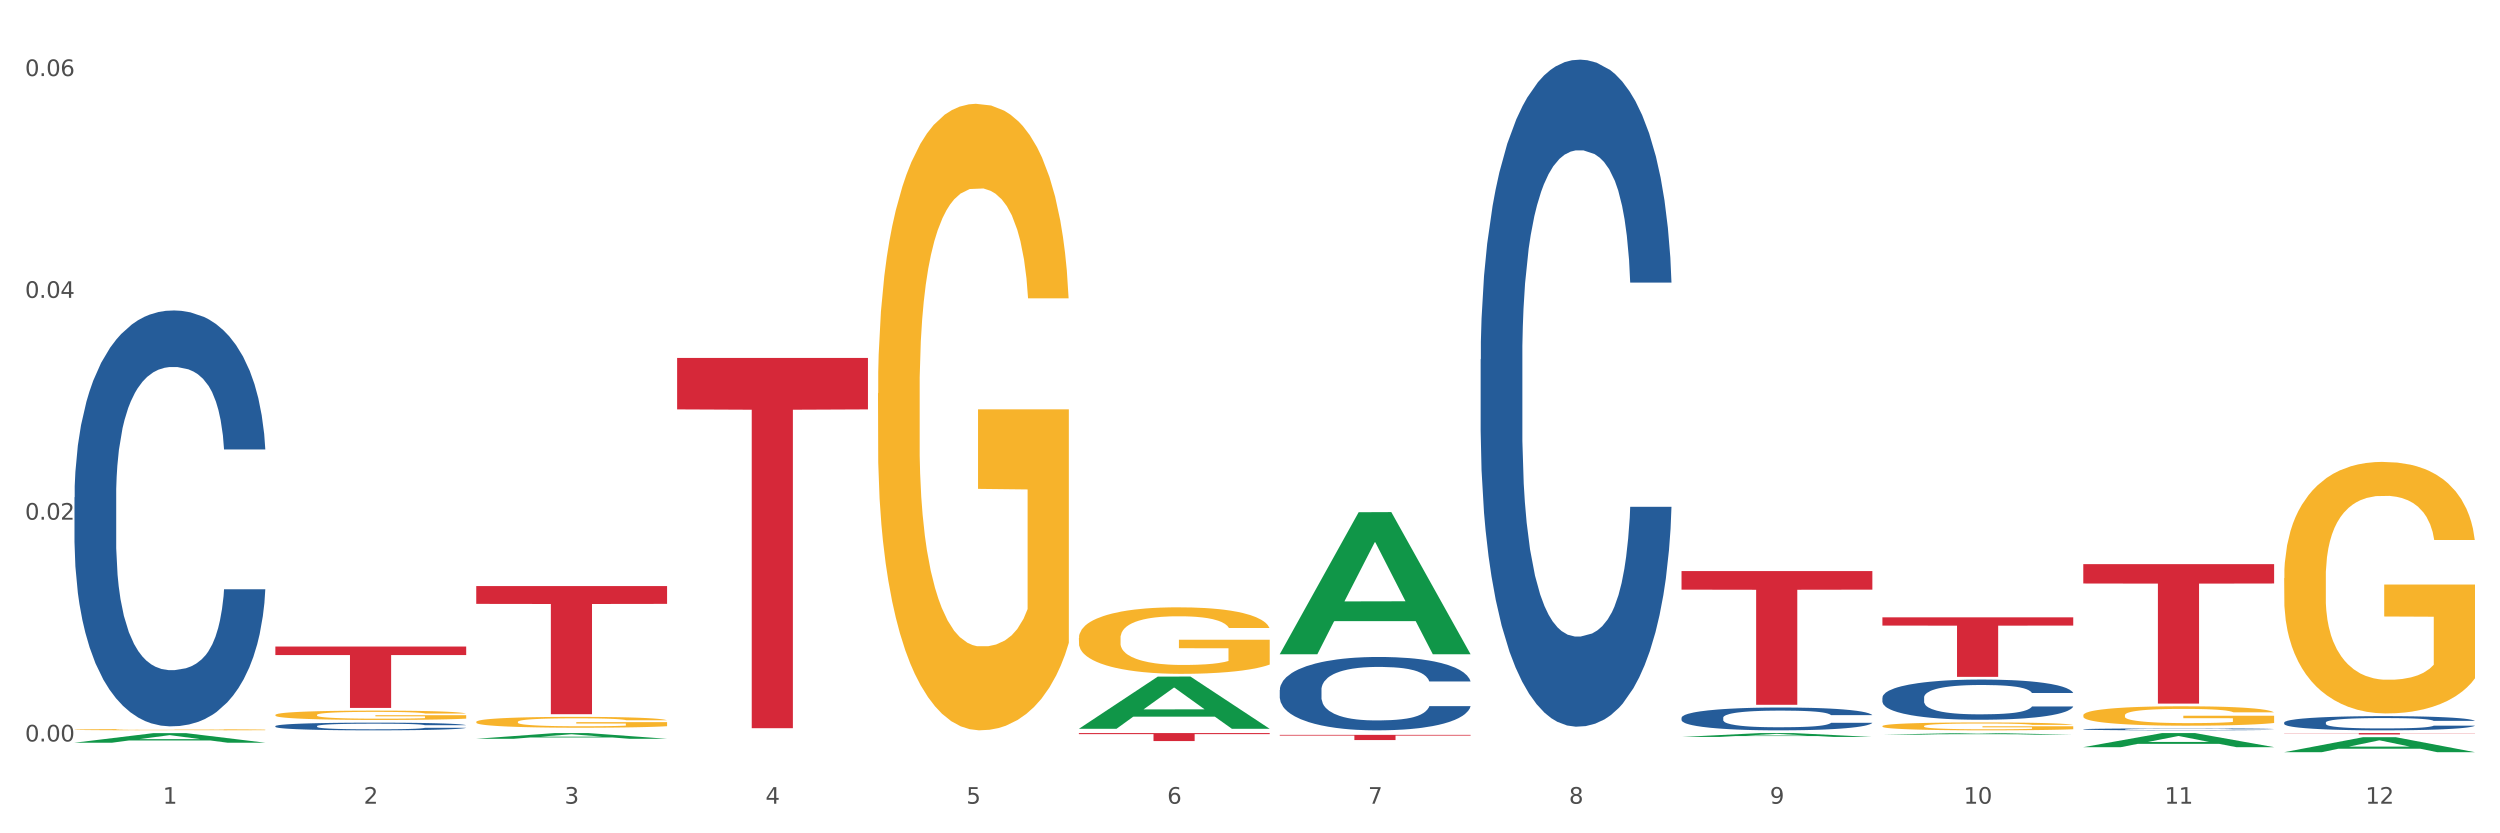 <?xml version="1.0" encoding="utf-8" standalone="no"?>
<!DOCTYPE svg PUBLIC "-//W3C//DTD SVG 1.1//EN"
  "http://www.w3.org/Graphics/SVG/1.1/DTD/svg11.dtd">
<svg xmlns:xlink="http://www.w3.org/1999/xlink" width="1080pt" height="360pt" viewBox="0 0 1080 360" xmlns="http://www.w3.org/2000/svg" version="1.1">
 <rect x="0" y="0" width="1080" height="360" fill="#333333" stroke="none"/>
 <defs>
  <style type="text/css">*{stroke-linejoin: round; stroke-linecap: butt}</style>
 </defs>
 <g id="figure_1">
  <g id="patch_1">
   <path d="M 0 360 
L 1080 360 
L 1080 0 
L 0 0 
z
" style="fill: #ffffff; stroke: #ffffff; stroke-linejoin: miter"/>
  </g>
  <g id="axes_1">
   <g id="matplotlib.axis_1">
    <g id="xtick_1">
     <g id="text_1">
      <!-- 1 -->
      <g style="fill: #4d4d4d" transform="translate(70.342 347.204) scale(0.096 -0.096)">
       <defs>
        <path id="DejaVuSans-31" d="M 794 531 
L 1825 531 
L 1825 4091 
L 703 3866 
L 703 4441 
L 1819 4666 
L 2450 4666 
L 2450 531 
L 3481 531 
L 3481 0 
L 794 0 
L 794 531 
z
" transform="scale(0.016)"/>
       </defs>
       <use xlink:href="#DejaVuSans-31"/>
      </g>
     </g>
    </g>
    <g id="xtick_2">
     <g id="text_2">
      <!-- 2 -->
      <g style="fill: #4d4d4d" transform="translate(157.122 347.204) scale(0.096 -0.096)">
       <defs>
        <path id="DejaVuSans-32" d="M 1228 531 
L 3431 531 
L 3431 0 
L 469 0 
L 469 531 
Q 828 903 1448 1529 
Q 2069 2156 2228 2338 
Q 2531 2678 2651 2914 
Q 2772 3150 2772 3378 
Q 2772 3750 2511 3984 
Q 2250 4219 1831 4219 
Q 1534 4219 1204 4116 
Q 875 4013 500 3803 
L 500 4441 
Q 881 4594 1212 4672 
Q 1544 4750 1819 4750 
Q 2544 4750 2975 4387 
Q 3406 4025 3406 3419 
Q 3406 3131 3298 2873 
Q 3191 2616 2906 2266 
Q 2828 2175 2409 1742 
Q 1991 1309 1228 531 
z
" transform="scale(0.016)"/>
       </defs>
       <use xlink:href="#DejaVuSans-32"/>
      </g>
     </g>
    </g>
    <g id="xtick_3">
     <g id="text_3">
      <!-- 3 -->
      <g style="fill: #4d4d4d" transform="translate(243.902 347.204) scale(0.096 -0.096)">
       <defs>
        <path id="DejaVuSans-33" d="M 2597 2516 
Q 3050 2419 3304 2112 
Q 3559 1806 3559 1356 
Q 3559 666 3084 287 
Q 2609 -91 1734 -91 
Q 1441 -91 1130 -33 
Q 819 25 488 141 
L 488 750 
Q 750 597 1062 519 
Q 1375 441 1716 441 
Q 2309 441 2620 675 
Q 2931 909 2931 1356 
Q 2931 1769 2642 2001 
Q 2353 2234 1838 2234 
L 1294 2234 
L 1294 2753 
L 1863 2753 
Q 2328 2753 2575 2939 
Q 2822 3125 2822 3475 
Q 2822 3834 2567 4026 
Q 2313 4219 1838 4219 
Q 1578 4219 1281 4162 
Q 984 4106 628 3988 
L 628 4550 
Q 988 4650 1302 4700 
Q 1616 4750 1894 4750 
Q 2613 4750 3031 4423 
Q 3450 4097 3450 3541 
Q 3450 3153 3228 2886 
Q 3006 2619 2597 2516 
z
" transform="scale(0.016)"/>
       </defs>
       <use xlink:href="#DejaVuSans-33"/>
      </g>
     </g>
    </g>
    <g id="xtick_4">
     <g id="text_4">
      <!-- 4 -->
      <g style="fill: #4d4d4d" transform="translate(330.683 347.204) scale(0.096 -0.096)">
       <defs>
        <path id="DejaVuSans-34" d="M 2419 4116 
L 825 1625 
L 2419 1625 
L 2419 4116 
z
M 2253 4666 
L 3047 4666 
L 3047 1625 
L 3713 1625 
L 3713 1100 
L 3047 1100 
L 3047 0 
L 2419 0 
L 2419 1100 
L 313 1100 
L 313 1709 
L 2253 4666 
z
" transform="scale(0.016)"/>
       </defs>
       <use xlink:href="#DejaVuSans-34"/>
      </g>
     </g>
    </g>
    <g id="xtick_5">
     <g id="text_5">
      <!-- 5 -->
      <g style="fill: #4d4d4d" transform="translate(417.463 347.204) scale(0.096 -0.096)">
       <defs>
        <path id="DejaVuSans-35" d="M 691 4666 
L 3169 4666 
L 3169 4134 
L 1269 4134 
L 1269 2991 
Q 1406 3038 1543 3061 
Q 1681 3084 1819 3084 
Q 2600 3084 3056 2656 
Q 3513 2228 3513 1497 
Q 3513 744 3044 326 
Q 2575 -91 1722 -91 
Q 1428 -91 1123 -41 
Q 819 9 494 109 
L 494 744 
Q 775 591 1075 516 
Q 1375 441 1709 441 
Q 2250 441 2565 725 
Q 2881 1009 2881 1497 
Q 2881 1984 2565 2268 
Q 2250 2553 1709 2553 
Q 1456 2553 1204 2497 
Q 953 2441 691 2322 
L 691 4666 
z
" transform="scale(0.016)"/>
       </defs>
       <use xlink:href="#DejaVuSans-35"/>
      </g>
     </g>
    </g>
    <g id="xtick_6">
     <g id="text_6">
      <!-- 6 -->
      <g style="fill: #4d4d4d" transform="translate(504.243 347.204) scale(0.096 -0.096)">
       <defs>
        <path id="DejaVuSans-36" d="M 2113 2584 
Q 1688 2584 1439 2293 
Q 1191 2003 1191 1497 
Q 1191 994 1439 701 
Q 1688 409 2113 409 
Q 2538 409 2786 701 
Q 3034 994 3034 1497 
Q 3034 2003 2786 2293 
Q 2538 2584 2113 2584 
z
M 3366 4563 
L 3366 3988 
Q 3128 4100 2886 4159 
Q 2644 4219 2406 4219 
Q 1781 4219 1451 3797 
Q 1122 3375 1075 2522 
Q 1259 2794 1537 2939 
Q 1816 3084 2150 3084 
Q 2853 3084 3261 2657 
Q 3669 2231 3669 1497 
Q 3669 778 3244 343 
Q 2819 -91 2113 -91 
Q 1303 -91 875 529 
Q 447 1150 447 2328 
Q 447 3434 972 4092 
Q 1497 4750 2381 4750 
Q 2619 4750 2861 4703 
Q 3103 4656 3366 4563 
z
" transform="scale(0.016)"/>
       </defs>
       <use xlink:href="#DejaVuSans-36"/>
      </g>
     </g>
    </g>
    <g id="xtick_7">
     <g id="text_7">
      <!-- 7 -->
      <g style="fill: #4d4d4d" transform="translate(591.024 347.204) scale(0.096 -0.096)">
       <defs>
        <path id="DejaVuSans-37" d="M 525 4666 
L 3525 4666 
L 3525 4397 
L 1831 0 
L 1172 0 
L 2766 4134 
L 525 4134 
L 525 4666 
z
" transform="scale(0.016)"/>
       </defs>
       <use xlink:href="#DejaVuSans-37"/>
      </g>
     </g>
    </g>
    <g id="xtick_8">
     <g id="text_8">
      <!-- 8 -->
      <g style="fill: #4d4d4d" transform="translate(677.804 347.204) scale(0.096 -0.096)">
       <defs>
        <path id="DejaVuSans-38" d="M 2034 2216 
Q 1584 2216 1326 1975 
Q 1069 1734 1069 1313 
Q 1069 891 1326 650 
Q 1584 409 2034 409 
Q 2484 409 2743 651 
Q 3003 894 3003 1313 
Q 3003 1734 2745 1975 
Q 2488 2216 2034 2216 
z
M 1403 2484 
Q 997 2584 770 2862 
Q 544 3141 544 3541 
Q 544 4100 942 4425 
Q 1341 4750 2034 4750 
Q 2731 4750 3128 4425 
Q 3525 4100 3525 3541 
Q 3525 3141 3298 2862 
Q 3072 2584 2669 2484 
Q 3125 2378 3379 2068 
Q 3634 1759 3634 1313 
Q 3634 634 3220 271 
Q 2806 -91 2034 -91 
Q 1263 -91 848 271 
Q 434 634 434 1313 
Q 434 1759 690 2068 
Q 947 2378 1403 2484 
z
M 1172 3481 
Q 1172 3119 1398 2916 
Q 1625 2713 2034 2713 
Q 2441 2713 2670 2916 
Q 2900 3119 2900 3481 
Q 2900 3844 2670 4047 
Q 2441 4250 2034 4250 
Q 1625 4250 1398 4047 
Q 1172 3844 1172 3481 
z
" transform="scale(0.016)"/>
       </defs>
       <use xlink:href="#DejaVuSans-38"/>
      </g>
     </g>
    </g>
    <g id="xtick_9">
     <g id="text_9">
      <!-- 9 -->
      <g style="fill: #4d4d4d" transform="translate(764.584 347.204) scale(0.096 -0.096)">
       <defs>
        <path id="DejaVuSans-39" d="M 703 97 
L 703 672 
Q 941 559 1184 500 
Q 1428 441 1663 441 
Q 2288 441 2617 861 
Q 2947 1281 2994 2138 
Q 2813 1869 2534 1725 
Q 2256 1581 1919 1581 
Q 1219 1581 811 2004 
Q 403 2428 403 3163 
Q 403 3881 828 4315 
Q 1253 4750 1959 4750 
Q 2769 4750 3195 4129 
Q 3622 3509 3622 2328 
Q 3622 1225 3098 567 
Q 2575 -91 1691 -91 
Q 1453 -91 1209 -44 
Q 966 3 703 97 
z
M 1959 2075 
Q 2384 2075 2632 2365 
Q 2881 2656 2881 3163 
Q 2881 3666 2632 3958 
Q 2384 4250 1959 4250 
Q 1534 4250 1286 3958 
Q 1038 3666 1038 3163 
Q 1038 2656 1286 2365 
Q 1534 2075 1959 2075 
z
" transform="scale(0.016)"/>
       </defs>
       <use xlink:href="#DejaVuSans-39"/>
      </g>
     </g>
    </g>
    <g id="xtick_10">
     <g id="text_10">
      <!-- 10 -->
      <g style="fill: #4d4d4d" transform="translate(848.311 347.204) scale(0.096 -0.096)">
       <defs>
        <path id="DejaVuSans-30" d="M 2034 4250 
Q 1547 4250 1301 3770 
Q 1056 3291 1056 2328 
Q 1056 1369 1301 889 
Q 1547 409 2034 409 
Q 2525 409 2770 889 
Q 3016 1369 3016 2328 
Q 3016 3291 2770 3770 
Q 2525 4250 2034 4250 
z
M 2034 4750 
Q 2819 4750 3233 4129 
Q 3647 3509 3647 2328 
Q 3647 1150 3233 529 
Q 2819 -91 2034 -91 
Q 1250 -91 836 529 
Q 422 1150 422 2328 
Q 422 3509 836 4129 
Q 1250 4750 2034 4750 
z
" transform="scale(0.016)"/>
       </defs>
       <use xlink:href="#DejaVuSans-31"/>
       <use xlink:href="#DejaVuSans-30" transform="translate(63.623 0)"/>
      </g>
     </g>
    </g>
    <g id="xtick_11">
     <g id="text_11">
      <!-- 11 -->
      <g style="fill: #4d4d4d" transform="translate(935.091 347.204) scale(0.096 -0.096)">
       <use xlink:href="#DejaVuSans-31"/>
       <use xlink:href="#DejaVuSans-31" transform="translate(63.623 0)"/>
      </g>
     </g>
    </g>
    <g id="xtick_12">
     <g id="text_12">
      <!-- 12 -->
      <g style="fill: #4d4d4d" transform="translate(1021.871 347.204) scale(0.096 -0.096)">
       <use xlink:href="#DejaVuSans-31"/>
       <use xlink:href="#DejaVuSans-32" transform="translate(63.623 0)"/>
      </g>
     </g>
    </g>
    <g id="xtick_13"/>
    <g id="xtick_14"/>
    <g id="xtick_15"/>
    <g id="xtick_16"/>
    <g id="xtick_17"/>
    <g id="xtick_18"/>
    <g id="xtick_19"/>
    <g id="xtick_20"/>
    <g id="xtick_21"/>
    <g id="xtick_22"/>
    <g id="xtick_23"/>
   </g>
   <g id="matplotlib.axis_2">
    <g id="ytick_1">
     <g id="text_13">
      <!-- 0.00 -->
      <g style="fill: #4d4d4d" transform="translate(10.8 320.319) scale(0.096 -0.096)">
       <defs>
        <path id="DejaVuSans-2e" d="M 684 794 
L 1344 794 
L 1344 0 
L 684 0 
L 684 794 
z
" transform="scale(0.016)"/>
       </defs>
       <use xlink:href="#DejaVuSans-30"/>
       <use xlink:href="#DejaVuSans-2e" transform="translate(63.623 0)"/>
       <use xlink:href="#DejaVuSans-30" transform="translate(95.41 0)"/>
       <use xlink:href="#DejaVuSans-30" transform="translate(159.033 0)"/>
      </g>
     </g>
    </g>
    <g id="ytick_2">
     <g id="text_14">
      <!-- 0.02 -->
      <g style="fill: #4d4d4d" transform="translate(10.8 224.499) scale(0.096 -0.096)">
       <use xlink:href="#DejaVuSans-30"/>
       <use xlink:href="#DejaVuSans-2e" transform="translate(63.623 0)"/>
       <use xlink:href="#DejaVuSans-30" transform="translate(95.41 0)"/>
       <use xlink:href="#DejaVuSans-32" transform="translate(159.033 0)"/>
      </g>
     </g>
    </g>
    <g id="ytick_3">
     <g id="text_15">
      <!-- 0.04 -->
      <g style="fill: #4d4d4d" transform="translate(10.8 128.679) scale(0.096 -0.096)">
       <use xlink:href="#DejaVuSans-30"/>
       <use xlink:href="#DejaVuSans-2e" transform="translate(63.623 0)"/>
       <use xlink:href="#DejaVuSans-30" transform="translate(95.41 0)"/>
       <use xlink:href="#DejaVuSans-34" transform="translate(159.033 0)"/>
      </g>
     </g>
    </g>
    <g id="ytick_4">
     <g id="text_16">
      <!-- 0.06 -->
      <g style="fill: #4d4d4d" transform="translate(10.8 32.86) scale(0.096 -0.096)">
       <use xlink:href="#DejaVuSans-30"/>
       <use xlink:href="#DejaVuSans-2e" transform="translate(63.623 0)"/>
       <use xlink:href="#DejaVuSans-30" transform="translate(95.41 0)"/>
       <use xlink:href="#DejaVuSans-36" transform="translate(159.033 0)"/>
      </g>
     </g>
    </g>
    <g id="ytick_5"/>
    <g id="ytick_6"/>
    <g id="ytick_7"/>
   </g>
   <g id="PolyCollection_1">
    <path d="M 32.175 320.844 
L 32.26 320.84 
L 66.256 316.714 
L 80.365 316.71 
L 114.616 320.852 
L 98.298 320.852 
L 90.904 319.887 
L 55.803 319.887 
L 55.548 319.903 
L 48.408 320.852 
L 32.175 320.852 
L 32.175 320.844 
L 60.222 319.312 
L 86.484 319.308 
L 73.481 317.593 
L 73.311 317.585 
L 73.141 317.597 
L 60.137 319.308 
L 60.222 319.312 
L 32.175 320.844 
z
" clip-path="url(#p6e1981dc70)" style="fill: #109648"/>
    <path d="M 813.198 266.685 
L 895.639 266.685 
L 895.639 270.259 
L 863.21 270.283 
L 863.21 292.4 
L 845.432 292.4 
L 845.432 270.283 
L 813.198 270.259 
L 813.198 266.709 
L 813.198 266.685 
z
" clip-path="url(#p6e1981dc70)" style="fill: #d62839"/>
    <path d="M 726.418 246.697 
L 808.859 246.697 
L 808.859 254.728 
L 776.429 254.782 
L 776.429 304.484 
L 758.652 304.484 
L 758.652 254.782 
L 726.418 254.728 
L 726.418 246.751 
L 726.418 246.697 
z
" clip-path="url(#p6e1981dc70)" style="fill: #d62839"/>
    <path d="M 552.857 317.467 
L 635.298 317.467 
L 635.298 317.778 
L 602.869 317.78 
L 602.869 319.706 
L 585.091 319.706 
L 585.091 317.78 
L 552.857 317.778 
L 552.857 317.469 
L 552.857 317.467 
z
" clip-path="url(#p6e1981dc70)" style="fill: #d62839"/>
    <path d="M 32.175 315.211 
L 32.272 315.211 
L 32.272 315.192 
L 32.467 315.177 
L 33.44 315.139 
L 34.9 315.108 
L 35.971 315.091 
L 37.042 315.077 
L 38.307 315.064 
L 39.864 315.05 
L 42.687 315.029 
L 44.439 315.018 
L 46.58 315.007 
L 50.474 314.991 
L 53.296 314.982 
L 56.216 314.975 
L 60.986 314.966 
L 64.1 314.961 
L 67.41 314.958 
L 71.4 314.956 
L 74.418 314.956 
L 81.036 314.957 
L 86.682 314.962 
L 89.407 314.966 
L 92.911 314.972 
L 94.76 314.976 
L 97.778 314.984 
L 100.892 314.994 
L 103.034 315.003 
L 106.246 315.02 
L 108.679 315.038 
L 110.918 315.059 
L 112.086 315.073 
L 112.962 315.087 
L 113.74 315.103 
L 114.519 315.127 
L 96.999 315.127 
L 96.318 315.11 
L 95.247 315.093 
L 93.69 315.077 
L 92.327 315.067 
L 89.991 315.054 
L 87.85 315.046 
L 85.611 315.04 
L 82.886 315.035 
L 80.744 315.033 
L 77.727 315.031 
L 71.79 315.031 
L 67.799 315.035 
L 65.074 315.04 
L 63.322 315.045 
L 61.764 315.05 
L 60.012 315.057 
L 57.968 315.067 
L 56.508 315.077 
L 55.048 315.089 
L 53.88 315.101 
L 52.81 315.115 
L 51.934 315.13 
L 51.252 315.146 
L 50.668 315.165 
L 50.182 315.197 
L 50.182 315.266 
L 50.376 315.282 
L 50.863 315.302 
L 51.447 315.318 
L 52.42 315.337 
L 53.296 315.349 
L 54.951 315.367 
L 56.8 315.383 
L 58.26 315.392 
L 59.72 315.4 
L 62.251 315.411 
L 65.074 315.42 
L 67.507 315.426 
L 70.816 315.431 
L 73.055 315.433 
L 75.002 315.434 
L 79.771 315.434 
L 83.178 315.432 
L 86.974 315.429 
L 89.894 315.424 
L 92.327 315.419 
L 95.052 315.41 
L 96.804 315.401 
L 96.804 315.296 
L 75.391 315.295 
L 75.391 315.225 
L 114.616 315.225 
L 114.616 315.431 
L 112.962 315.442 
L 111.112 315.451 
L 109.166 315.46 
L 106.246 315.47 
L 102.742 315.48 
L 99.627 315.487 
L 96.318 315.493 
L 92.424 315.499 
L 87.363 315.504 
L 84.248 315.506 
L 80.355 315.508 
L 75.78 315.508 
L 71.79 315.507 
L 67.896 315.505 
L 63.808 315.5 
L 59.818 315.493 
L 56.8 315.487 
L 53.783 315.479 
L 50.571 315.468 
L 48.04 315.458 
L 46.094 315.449 
L 43.952 315.437 
L 41.616 315.422 
L 39.864 315.409 
L 38.307 315.395 
L 36.652 315.376 
L 35.484 315.361 
L 34.316 315.341 
L 33.635 315.327 
L 32.856 315.304 
L 32.272 315.272 
L 32.175 315.211 
z
" clip-path="url(#p6e1981dc70)" style="fill: #f7b32b"/>
    <path d="M 292.516 154.629 
L 374.957 154.629 
L 374.957 176.859 
L 342.528 177.009 
L 342.528 314.593 
L 324.75 314.593 
L 324.75 177.009 
L 292.516 176.859 
L 292.516 154.779 
L 292.516 154.629 
z
" clip-path="url(#p6e1981dc70)" style="fill: #d62839"/>
    <path d="M 205.736 253.185 
L 288.177 253.185 
L 288.177 260.875 
L 255.747 260.927 
L 255.747 308.52 
L 237.97 308.52 
L 237.97 260.927 
L 205.736 260.875 
L 205.736 253.237 
L 205.736 253.185 
z
" clip-path="url(#p6e1981dc70)" style="fill: #d62839"/>
    <path d="M 118.955 279.288 
L 201.397 279.288 
L 201.397 282.976 
L 168.967 283.001 
L 168.967 305.826 
L 151.189 305.826 
L 151.189 283.001 
L 118.955 282.976 
L 118.955 279.313 
L 118.955 279.288 
z
" clip-path="url(#p6e1981dc70)" style="fill: #d62839"/>
    <path d="M 32.175 214.846 
L 32.272 214.682 
L 32.272 210.087 
L 32.565 203.852 
L 33.637 192.366 
L 35.001 183.669 
L 37.34 173.495 
L 38.607 169.229 
L 40.263 164.47 
L 43.674 156.758 
L 47.572 150.195 
L 50.3 146.585 
L 52.347 144.287 
L 56.927 140.185 
L 59.558 138.38 
L 62.287 136.903 
L 64.625 135.919 
L 68.523 134.77 
L 71.642 134.278 
L 75.247 134.114 
L 78.268 134.278 
L 82.263 134.934 
L 88.11 136.903 
L 90.352 138.052 
L 93.373 140.021 
L 96.491 142.646 
L 99.025 145.272 
L 101.948 149.046 
L 104.969 153.969 
L 107.892 160.204 
L 109.939 165.947 
L 111.595 172.019 
L 113.057 179.403 
L 114.129 187.443 
L 114.616 194.171 
L 96.783 194.171 
L 96.296 188.099 
L 95.322 181.536 
L 94.347 177.105 
L 93.275 173.495 
L 91.619 169.393 
L 90.157 166.768 
L 87.721 163.65 
L 85.479 161.681 
L 83.628 160.532 
L 81.386 159.548 
L 76.611 158.563 
L 73.201 158.563 
L 71.057 158.891 
L 68.426 159.712 
L 66.184 160.86 
L 63.553 162.83 
L 61.507 164.963 
L 59.461 167.752 
L 58.291 169.721 
L 56.537 173.331 
L 55.368 176.285 
L 53.809 181.372 
L 52.932 184.982 
L 51.372 194.335 
L 50.69 201.227 
L 50.398 205.985 
L 50.203 211.236 
L 50.203 236.834 
L 50.788 248.32 
L 51.275 253.243 
L 52.054 258.822 
L 53.516 266.042 
L 55.66 273.098 
L 57.901 278.185 
L 59.753 281.302 
L 61.507 283.6 
L 63.261 285.405 
L 65.405 287.046 
L 67.159 288.03 
L 69.79 289.015 
L 72.908 289.507 
L 75.345 289.507 
L 80.314 288.687 
L 82.556 287.866 
L 84.7 286.717 
L 87.038 284.912 
L 88.89 282.943 
L 89.962 281.467 
L 91.716 278.349 
L 93.08 275.067 
L 94.25 271.293 
L 95.029 268.011 
L 95.906 263.088 
L 96.588 257.509 
L 96.783 254.556 
L 114.616 254.556 
L 114.227 260.463 
L 113.544 266.206 
L 112.18 273.918 
L 111.108 278.349 
L 109.452 283.764 
L 107.697 288.358 
L 105.261 293.445 
L 103.02 297.219 
L 100.681 300.501 
L 98.148 303.455 
L 93.567 307.557 
L 91.911 308.705 
L 88.403 310.675 
L 85.674 311.823 
L 81.679 312.972 
L 77.586 313.628 
L 73.298 313.792 
L 69.498 313.464 
L 65.307 312.48 
L 62.676 311.495 
L 59.753 310.018 
L 56.342 307.721 
L 53.126 304.931 
L 50.105 301.65 
L 47.279 297.876 
L 44.648 293.609 
L 41.238 286.553 
L 38.704 279.662 
L 36.853 273.262 
L 35.586 267.847 
L 34.319 260.955 
L 33.637 256.197 
L 32.565 244.71 
L 32.175 234.045 
L 32.175 214.846 
z
" clip-path="url(#p6e1981dc70)" style="fill: #255c99"/>
    <path d="M 118.955 313.676 
L 119.053 313.673 
L 119.053 313.588 
L 119.345 313.472 
L 120.417 313.259 
L 121.781 313.098 
L 124.12 312.91 
L 125.387 312.831 
L 127.044 312.743 
L 130.454 312.6 
L 134.352 312.478 
L 137.081 312.411 
L 139.127 312.369 
L 143.707 312.293 
L 146.338 312.26 
L 149.067 312.232 
L 151.406 312.214 
L 155.304 312.193 
L 158.422 312.184 
L 162.028 312.181 
L 165.048 312.184 
L 169.044 312.196 
L 174.891 312.232 
L 177.132 312.253 
L 180.153 312.29 
L 183.271 312.339 
L 185.805 312.387 
L 188.728 312.457 
L 191.749 312.548 
L 194.673 312.664 
L 196.719 312.77 
L 198.376 312.882 
L 199.837 313.019 
L 200.909 313.168 
L 201.397 313.293 
L 183.564 313.293 
L 183.076 313.18 
L 182.102 313.059 
L 181.127 312.977 
L 180.055 312.91 
L 178.399 312.834 
L 176.937 312.785 
L 174.501 312.728 
L 172.26 312.691 
L 170.408 312.67 
L 168.167 312.652 
L 163.392 312.633 
L 159.981 312.633 
L 157.837 312.639 
L 155.206 312.655 
L 152.965 312.676 
L 150.334 312.712 
L 148.287 312.752 
L 146.241 312.803 
L 145.071 312.84 
L 143.317 312.907 
L 142.148 312.962 
L 140.589 313.056 
L 139.712 313.123 
L 138.153 313.296 
L 137.471 313.423 
L 137.178 313.512 
L 136.983 313.609 
L 136.983 314.083 
L 137.568 314.296 
L 138.055 314.387 
L 138.835 314.49 
L 140.297 314.624 
L 142.44 314.754 
L 144.682 314.849 
L 146.533 314.906 
L 148.287 314.949 
L 150.041 314.982 
L 152.185 315.013 
L 153.939 315.031 
L 156.57 315.049 
L 159.689 315.058 
L 162.125 315.058 
L 167.095 315.043 
L 169.336 315.028 
L 171.48 315.007 
L 173.819 314.973 
L 175.67 314.937 
L 176.742 314.909 
L 178.496 314.852 
L 179.861 314.791 
L 181.03 314.721 
L 181.81 314.66 
L 182.687 314.569 
L 183.369 314.466 
L 183.564 314.411 
L 201.397 314.411 
L 201.007 314.52 
L 200.325 314.627 
L 198.96 314.77 
L 197.889 314.852 
L 196.232 314.952 
L 194.478 315.037 
L 192.042 315.131 
L 189.8 315.201 
L 187.462 315.262 
L 184.928 315.317 
L 180.348 315.393 
L 178.691 315.414 
L 175.183 315.45 
L 172.454 315.472 
L 168.459 315.493 
L 164.366 315.505 
L 160.079 315.508 
L 156.278 315.502 
L 152.088 315.484 
L 149.457 315.466 
L 146.533 315.438 
L 143.123 315.396 
L 139.907 315.344 
L 136.886 315.283 
L 134.06 315.213 
L 131.429 315.134 
L 128.018 315.004 
L 125.484 314.876 
L 123.633 314.757 
L 122.366 314.657 
L 121.099 314.53 
L 120.417 314.441 
L 119.345 314.229 
L 118.955 314.031 
L 118.955 313.676 
z
" clip-path="url(#p6e1981dc70)" style="fill: #255c99"/>
    <path d="M 552.857 298.052 
L 552.954 298.023 
L 552.954 297.213 
L 553.247 296.113 
L 554.319 294.086 
L 555.683 292.552 
L 558.022 290.757 
L 559.289 290.005 
L 560.945 289.165 
L 564.356 287.805 
L 568.254 286.647 
L 570.982 286.01 
L 573.029 285.605 
L 577.609 284.881 
L 580.24 284.563 
L 582.969 284.302 
L 585.307 284.128 
L 589.205 283.926 
L 592.324 283.839 
L 595.929 283.81 
L 598.95 283.839 
L 602.945 283.955 
L 608.792 284.302 
L 611.034 284.505 
L 614.055 284.852 
L 617.173 285.315 
L 619.707 285.778 
L 622.63 286.444 
L 625.651 287.313 
L 628.574 288.413 
L 630.621 289.426 
L 632.277 290.497 
L 633.739 291.8 
L 634.811 293.218 
L 635.298 294.405 
L 617.465 294.405 
L 616.978 293.334 
L 616.004 292.176 
L 615.029 291.394 
L 613.957 290.757 
L 612.301 290.034 
L 610.839 289.571 
L 608.403 289.021 
L 606.161 288.673 
L 604.31 288.471 
L 602.068 288.297 
L 597.293 288.123 
L 593.883 288.123 
L 591.739 288.181 
L 589.108 288.326 
L 586.866 288.528 
L 584.235 288.876 
L 582.189 289.252 
L 580.143 289.744 
L 578.973 290.092 
L 577.219 290.728 
L 576.05 291.25 
L 574.491 292.147 
L 573.614 292.784 
L 572.054 294.434 
L 571.372 295.65 
L 571.08 296.489 
L 570.885 297.415 
L 570.885 301.931 
L 571.47 303.958 
L 571.957 304.826 
L 572.736 305.81 
L 574.198 307.084 
L 576.342 308.329 
L 578.583 309.226 
L 580.435 309.776 
L 582.189 310.182 
L 583.943 310.5 
L 586.087 310.79 
L 587.841 310.963 
L 590.472 311.137 
L 593.59 311.224 
L 596.027 311.224 
L 600.997 311.079 
L 603.238 310.934 
L 605.382 310.732 
L 607.72 310.413 
L 609.572 310.066 
L 610.644 309.805 
L 612.398 309.255 
L 613.762 308.676 
L 614.932 308.011 
L 615.711 307.432 
L 616.588 306.563 
L 617.27 305.579 
L 617.465 305.058 
L 635.298 305.058 
L 634.909 306.1 
L 634.226 307.113 
L 632.862 308.474 
L 631.79 309.255 
L 630.134 310.211 
L 628.379 311.021 
L 625.943 311.919 
L 623.702 312.584 
L 621.363 313.163 
L 618.83 313.684 
L 614.249 314.408 
L 612.593 314.611 
L 609.085 314.958 
L 606.356 315.161 
L 602.361 315.363 
L 598.268 315.479 
L 593.98 315.508 
L 590.18 315.45 
L 585.989 315.276 
L 583.358 315.103 
L 580.435 314.842 
L 577.024 314.437 
L 573.808 313.945 
L 570.788 313.366 
L 567.962 312.7 
L 565.33 311.947 
L 561.92 310.703 
L 559.386 309.487 
L 557.535 308.358 
L 556.268 307.403 
L 555.001 306.187 
L 554.319 305.347 
L 553.247 303.321 
L 552.857 301.439 
L 552.857 298.052 
z
" clip-path="url(#p6e1981dc70)" style="fill: #255c99"/>
    <path d="M 899.978 243.698 
L 982.42 243.698 
L 982.42 252.07 
L 949.99 252.127 
L 949.99 303.946 
L 932.213 303.946 
L 932.213 252.127 
L 899.978 252.07 
L 899.978 243.754 
L 899.978 243.698 
z
" clip-path="url(#p6e1981dc70)" style="fill: #d62839"/>
    <path d="M 639.637 155.242 
L 639.735 154.979 
L 639.735 147.61 
L 640.027 137.61 
L 641.099 119.187 
L 642.463 105.239 
L 644.802 88.922 
L 646.069 82.079 
L 647.726 74.447 
L 651.136 62.078 
L 655.034 51.551 
L 657.763 45.761 
L 659.809 42.076 
L 664.389 35.497 
L 667.02 32.602 
L 669.749 30.234 
L 672.088 28.654 
L 675.986 26.812 
L 679.104 26.023 
L 682.71 25.759 
L 685.73 26.023 
L 689.726 27.075 
L 695.573 30.234 
L 697.814 32.076 
L 700.835 35.234 
L 703.953 39.445 
L 706.487 43.656 
L 709.41 49.709 
L 712.431 57.604 
L 715.355 67.605 
L 717.401 76.816 
L 719.058 86.553 
L 720.519 98.396 
L 721.591 111.292 
L 722.079 122.082 
L 704.246 122.082 
L 703.758 112.345 
L 702.784 101.818 
L 701.809 94.712 
L 700.737 88.922 
L 699.081 82.342 
L 697.619 78.132 
L 695.183 73.131 
L 692.942 69.973 
L 691.09 68.131 
L 688.849 66.552 
L 684.074 64.973 
L 680.663 64.973 
L 678.519 65.499 
L 675.888 66.815 
L 673.647 68.657 
L 671.016 71.815 
L 668.969 75.237 
L 666.923 79.711 
L 665.754 82.869 
L 663.999 88.659 
L 662.83 93.396 
L 661.271 101.554 
L 660.394 107.344 
L 658.835 122.345 
L 658.153 133.399 
L 657.86 141.031 
L 657.665 149.453 
L 657.665 190.508 
L 658.25 208.93 
L 658.737 216.826 
L 659.517 225.774 
L 660.979 237.354 
L 663.122 248.67 
L 665.364 256.829 
L 667.215 261.829 
L 668.969 265.513 
L 670.723 268.408 
L 672.867 271.04 
L 674.621 272.619 
L 677.252 274.198 
L 680.371 274.988 
L 682.807 274.988 
L 687.777 273.672 
L 690.018 272.356 
L 692.162 270.514 
L 694.501 267.619 
L 696.352 264.461 
L 697.424 262.092 
L 699.178 257.092 
L 700.543 251.828 
L 701.712 245.775 
L 702.492 240.512 
L 703.369 232.616 
L 704.051 223.668 
L 704.246 218.931 
L 722.079 218.931 
L 721.689 228.406 
L 721.007 237.617 
L 719.642 249.986 
L 718.571 257.092 
L 716.914 265.777 
L 715.16 273.146 
L 712.724 281.304 
L 710.482 287.357 
L 708.144 292.621 
L 705.61 297.358 
L 701.03 303.937 
L 699.373 305.779 
L 695.865 308.938 
L 693.136 310.78 
L 689.141 312.622 
L 685.048 313.675 
L 680.761 313.938 
L 676.96 313.412 
L 672.77 311.833 
L 670.139 310.253 
L 667.215 307.885 
L 663.805 304.2 
L 660.589 299.726 
L 657.568 294.463 
L 654.742 288.41 
L 652.111 281.567 
L 648.7 270.251 
L 646.166 259.197 
L 644.315 248.933 
L 643.048 240.248 
L 641.781 229.195 
L 641.099 221.563 
L 640.027 203.141 
L 639.637 186.034 
L 639.637 155.242 
z
" clip-path="url(#p6e1981dc70)" style="fill: #255c99"/>
    <path d="M 813.198 301.368 
L 813.295 301.352 
L 813.295 300.908 
L 813.588 300.305 
L 814.66 299.195 
L 816.024 298.354 
L 818.363 297.37 
L 819.63 296.958 
L 821.286 296.498 
L 824.697 295.752 
L 828.595 295.118 
L 831.323 294.769 
L 833.37 294.547 
L 837.95 294.15 
L 840.581 293.976 
L 843.31 293.833 
L 845.648 293.738 
L 849.546 293.627 
L 852.665 293.579 
L 856.27 293.563 
L 859.291 293.579 
L 863.286 293.642 
L 869.133 293.833 
L 871.375 293.944 
L 874.396 294.134 
L 877.514 294.388 
L 880.048 294.642 
L 882.971 295.007 
L 885.992 295.483 
L 888.915 296.085 
L 890.962 296.641 
L 892.618 297.228 
L 894.08 297.941 
L 895.152 298.719 
L 895.639 299.369 
L 877.806 299.369 
L 877.319 298.782 
L 876.345 298.148 
L 875.37 297.719 
L 874.298 297.37 
L 872.642 296.974 
L 871.18 296.72 
L 868.744 296.419 
L 866.502 296.228 
L 864.651 296.117 
L 862.409 296.022 
L 857.634 295.927 
L 854.224 295.927 
L 852.08 295.959 
L 849.449 296.038 
L 847.207 296.149 
L 844.576 296.339 
L 842.53 296.546 
L 840.484 296.815 
L 839.314 297.006 
L 837.56 297.355 
L 836.391 297.64 
L 834.832 298.132 
L 833.955 298.481 
L 832.395 299.385 
L 831.713 300.051 
L 831.421 300.511 
L 831.226 301.019 
L 831.226 303.494 
L 831.811 304.604 
L 832.298 305.08 
L 833.077 305.619 
L 834.539 306.317 
L 836.683 307 
L 838.924 307.491 
L 840.776 307.793 
L 842.53 308.015 
L 844.284 308.189 
L 846.428 308.348 
L 848.182 308.443 
L 850.813 308.538 
L 853.931 308.586 
L 856.368 308.586 
L 861.338 308.507 
L 863.579 308.427 
L 865.723 308.316 
L 868.061 308.142 
L 869.913 307.951 
L 870.985 307.809 
L 872.739 307.507 
L 874.103 307.19 
L 875.273 306.825 
L 876.052 306.508 
L 876.929 306.032 
L 877.611 305.492 
L 877.806 305.207 
L 895.639 305.207 
L 895.25 305.778 
L 894.567 306.333 
L 893.203 307.079 
L 892.131 307.507 
L 890.475 308.031 
L 888.72 308.475 
L 886.284 308.967 
L 884.043 309.331 
L 881.704 309.649 
L 879.171 309.934 
L 874.59 310.331 
L 872.934 310.442 
L 869.426 310.632 
L 866.697 310.743 
L 862.702 310.854 
L 858.609 310.918 
L 854.321 310.934 
L 850.521 310.902 
L 846.33 310.807 
L 843.699 310.712 
L 840.776 310.569 
L 837.365 310.347 
L 834.149 310.077 
L 831.129 309.76 
L 828.303 309.395 
L 825.671 308.982 
L 822.261 308.3 
L 819.727 307.634 
L 817.876 307.015 
L 816.609 306.492 
L 815.342 305.826 
L 814.66 305.366 
L 813.588 304.255 
L 813.198 303.224 
L 813.198 301.368 
z
" clip-path="url(#p6e1981dc70)" style="fill: #255c99"/>
    <path d="M 899.978 315.047 
L 900.076 315.046 
L 900.076 315.025 
L 900.368 314.996 
L 901.44 314.942 
L 902.804 314.901 
L 905.143 314.854 
L 906.41 314.834 
L 908.067 314.812 
L 911.477 314.776 
L 915.375 314.745 
L 918.104 314.729 
L 920.15 314.718 
L 924.73 314.699 
L 927.361 314.69 
L 930.09 314.683 
L 932.429 314.679 
L 936.327 314.673 
L 939.445 314.671 
L 943.051 314.67 
L 946.071 314.671 
L 950.067 314.674 
L 955.914 314.683 
L 958.155 314.689 
L 961.176 314.698 
L 964.294 314.71 
L 966.828 314.722 
L 969.751 314.74 
L 972.772 314.763 
L 975.696 314.792 
L 977.742 314.819 
L 979.399 314.847 
L 980.86 314.882 
L 981.932 314.919 
L 982.42 314.95 
L 964.587 314.95 
L 964.099 314.922 
L 963.125 314.891 
L 962.15 314.871 
L 961.078 314.854 
L 959.422 314.835 
L 957.96 314.823 
L 955.524 314.808 
L 953.283 314.799 
L 951.431 314.794 
L 949.19 314.789 
L 944.415 314.784 
L 941.004 314.784 
L 938.86 314.786 
L 936.229 314.79 
L 933.988 314.795 
L 931.357 314.804 
L 929.31 314.814 
L 927.264 314.827 
L 926.095 314.836 
L 924.34 314.853 
L 923.171 314.867 
L 921.612 314.891 
L 920.735 314.908 
L 919.176 314.951 
L 918.494 314.983 
L 918.201 315.005 
L 918.006 315.03 
L 918.006 315.149 
L 918.591 315.203 
L 919.078 315.226 
L 919.858 315.252 
L 921.32 315.285 
L 923.463 315.318 
L 925.705 315.342 
L 927.556 315.357 
L 929.31 315.367 
L 931.064 315.376 
L 933.208 315.383 
L 934.962 315.388 
L 937.593 315.393 
L 940.712 315.395 
L 943.148 315.395 
L 948.118 315.391 
L 950.359 315.387 
L 952.503 315.382 
L 954.842 315.373 
L 956.693 315.364 
L 957.765 315.357 
L 959.519 315.343 
L 960.884 315.328 
L 962.053 315.31 
L 962.833 315.295 
L 963.71 315.272 
L 964.392 315.246 
L 964.587 315.232 
L 982.42 315.232 
L 982.03 315.259 
L 981.348 315.286 
L 979.983 315.322 
L 978.912 315.343 
L 977.255 315.368 
L 975.501 315.389 
L 973.065 315.413 
L 970.823 315.431 
L 968.485 315.446 
L 965.951 315.46 
L 961.371 315.479 
L 959.714 315.484 
L 956.206 315.494 
L 953.477 315.499 
L 949.482 315.504 
L 945.389 315.507 
L 941.102 315.508 
L 937.301 315.507 
L 933.111 315.502 
L 930.48 315.497 
L 927.556 315.49 
L 924.146 315.48 
L 920.93 315.467 
L 917.909 315.451 
L 915.083 315.434 
L 912.452 315.414 
L 909.041 315.381 
L 906.507 315.349 
L 904.656 315.319 
L 903.389 315.294 
L 902.122 315.262 
L 901.44 315.24 
L 900.368 315.186 
L 899.978 315.136 
L 899.978 315.047 
z
" clip-path="url(#p6e1981dc70)" style="fill: #255c99"/>
    <path d="M 986.759 312.13 
L 986.856 312.124 
L 986.856 311.967 
L 987.148 311.754 
L 988.22 311.362 
L 989.585 311.065 
L 991.923 310.718 
L 993.19 310.572 
L 994.847 310.409 
L 998.258 310.146 
L 1002.156 309.922 
L 1004.884 309.799 
L 1006.93 309.72 
L 1011.511 309.58 
L 1014.142 309.519 
L 1016.87 309.468 
L 1019.209 309.435 
L 1023.107 309.395 
L 1026.225 309.379 
L 1029.831 309.373 
L 1032.852 309.379 
L 1036.847 309.401 
L 1042.694 309.468 
L 1044.935 309.507 
L 1047.956 309.575 
L 1051.075 309.664 
L 1053.608 309.754 
L 1056.532 309.883 
L 1059.553 310.051 
L 1062.476 310.264 
L 1064.522 310.46 
L 1066.179 310.667 
L 1067.641 310.919 
L 1068.713 311.194 
L 1069.2 311.424 
L 1051.367 311.424 
L 1050.88 311.216 
L 1049.905 310.992 
L 1048.931 310.841 
L 1047.859 310.718 
L 1046.202 310.578 
L 1044.74 310.488 
L 1042.304 310.381 
L 1040.063 310.314 
L 1038.211 310.275 
L 1035.97 310.241 
L 1031.195 310.208 
L 1027.784 310.208 
L 1025.641 310.219 
L 1023.009 310.247 
L 1020.768 310.286 
L 1018.137 310.353 
L 1016.091 310.426 
L 1014.044 310.522 
L 1012.875 310.589 
L 1011.121 310.712 
L 1009.951 310.813 
L 1008.392 310.987 
L 1007.515 311.11 
L 1005.956 311.429 
L 1005.274 311.665 
L 1004.982 311.827 
L 1004.787 312.006 
L 1004.787 312.88 
L 1005.371 313.273 
L 1005.859 313.441 
L 1006.638 313.631 
L 1008.1 313.878 
L 1010.244 314.119 
L 1012.485 314.292 
L 1014.337 314.399 
L 1016.091 314.477 
L 1017.845 314.539 
L 1019.989 314.595 
L 1021.743 314.628 
L 1024.374 314.662 
L 1027.492 314.679 
L 1029.928 314.679 
L 1034.898 314.651 
L 1037.139 314.623 
L 1039.283 314.584 
L 1041.622 314.522 
L 1043.474 314.455 
L 1044.546 314.404 
L 1046.3 314.298 
L 1047.664 314.186 
L 1048.833 314.057 
L 1049.613 313.945 
L 1050.49 313.777 
L 1051.172 313.586 
L 1051.367 313.485 
L 1069.2 313.485 
L 1068.81 313.687 
L 1068.128 313.883 
L 1066.764 314.147 
L 1065.692 314.298 
L 1064.035 314.483 
L 1062.281 314.64 
L 1059.845 314.813 
L 1057.604 314.942 
L 1055.265 315.054 
L 1052.731 315.155 
L 1048.151 315.295 
L 1046.495 315.334 
L 1042.986 315.402 
L 1040.258 315.441 
L 1036.262 315.48 
L 1032.17 315.502 
L 1027.882 315.508 
L 1024.081 315.497 
L 1019.891 315.463 
L 1017.26 315.43 
L 1014.337 315.379 
L 1010.926 315.301 
L 1007.71 315.206 
L 1004.689 315.093 
L 1001.863 314.965 
L 999.232 314.819 
L 995.821 314.578 
L 993.288 314.343 
L 991.436 314.124 
L 990.169 313.939 
L 988.903 313.704 
L 988.22 313.541 
L 987.148 313.149 
L 986.759 312.785 
L 986.759 312.13 
z
" clip-path="url(#p6e1981dc70)" style="fill: #255c99"/>
    <path d="M 986.759 249.753 
L 986.856 249.654 
L 986.856 246.081 
L 987.051 243.004 
L 988.024 235.561 
L 989.484 229.407 
L 990.555 226.132 
L 991.625 223.452 
L 992.891 220.773 
L 994.448 217.994 
L 997.271 213.925 
L 999.023 211.841 
L 1001.164 209.657 
L 1005.057 206.481 
L 1007.88 204.695 
L 1010.8 203.206 
L 1015.569 201.42 
L 1018.684 200.626 
L 1021.993 200.03 
L 1025.984 199.633 
L 1029.001 199.534 
L 1035.62 199.832 
L 1041.265 200.725 
L 1043.991 201.42 
L 1047.495 202.611 
L 1049.344 203.405 
L 1052.361 204.993 
L 1055.476 207.077 
L 1057.617 208.863 
L 1060.829 212.238 
L 1063.263 215.612 
L 1065.501 219.78 
L 1066.669 222.659 
L 1067.545 225.338 
L 1068.324 228.415 
L 1069.103 233.278 
L 1051.583 233.278 
L 1050.901 229.804 
L 1049.831 226.529 
L 1048.273 223.353 
L 1046.911 221.368 
L 1044.575 218.887 
L 1042.433 217.299 
L 1040.195 216.108 
L 1037.469 215.116 
L 1035.328 214.62 
L 1032.311 214.223 
L 1026.373 214.322 
L 1022.383 215.116 
L 1019.657 216.108 
L 1017.905 217.001 
L 1016.348 217.994 
L 1014.596 219.383 
L 1012.552 221.468 
L 1011.092 223.353 
L 1009.632 225.735 
L 1008.464 228.117 
L 1007.393 230.896 
L 1006.517 233.873 
L 1005.836 236.95 
L 1005.252 240.721 
L 1004.765 246.974 
L 1004.765 260.571 
L 1004.96 263.647 
L 1005.447 267.717 
L 1006.031 270.793 
L 1007.004 274.465 
L 1007.88 276.947 
L 1009.535 280.519 
L 1011.384 283.497 
L 1012.844 285.383 
L 1014.304 286.97 
L 1016.835 289.154 
L 1019.657 290.94 
L 1022.091 292.032 
L 1025.4 293.025 
L 1027.639 293.422 
L 1029.585 293.62 
L 1034.355 293.62 
L 1037.761 293.322 
L 1041.557 292.628 
L 1044.477 291.734 
L 1046.911 290.643 
L 1049.636 288.856 
L 1051.388 287.169 
L 1051.388 266.426 
L 1029.975 266.327 
L 1029.975 252.532 
L 1069.2 252.532 
L 1069.2 293.025 
L 1067.545 295.109 
L 1065.696 296.994 
L 1063.749 298.682 
L 1060.829 300.766 
L 1057.325 302.751 
L 1054.211 304.14 
L 1050.901 305.331 
L 1047.008 306.423 
L 1041.947 307.415 
L 1038.832 307.812 
L 1034.939 308.11 
L 1030.364 308.209 
L 1026.373 308.011 
L 1022.48 307.515 
L 1018.392 306.621 
L 1014.401 305.331 
L 1011.384 304.041 
L 1008.367 302.453 
L 1005.155 300.369 
L 1002.624 298.384 
L 1000.677 296.597 
L 998.536 294.315 
L 996.2 291.337 
L 994.448 288.658 
L 992.891 285.879 
L 991.236 282.306 
L 990.068 279.229 
L 988.9 275.359 
L 988.219 272.48 
L 987.44 268.014 
L 986.856 261.762 
L 986.759 249.753 
z
" clip-path="url(#p6e1981dc70)" style="fill: #f7b32b"/>
    <path d="M 899.978 308.99 
L 900.076 308.983 
L 900.076 308.706 
L 900.27 308.469 
L 901.244 307.894 
L 902.704 307.418 
L 903.774 307.165 
L 904.845 306.958 
L 906.11 306.751 
L 907.668 306.536 
L 910.49 306.222 
L 912.242 306.061 
L 914.384 305.892 
L 918.277 305.647 
L 921.1 305.509 
L 924.02 305.394 
L 928.789 305.256 
L 931.904 305.194 
L 935.213 305.148 
L 939.204 305.118 
L 942.221 305.11 
L 948.84 305.133 
L 954.485 305.202 
L 957.21 305.256 
L 960.714 305.348 
L 962.564 305.409 
L 965.581 305.532 
L 968.696 305.693 
L 970.837 305.831 
L 974.049 306.092 
L 976.482 306.352 
L 978.721 306.674 
L 979.889 306.897 
L 980.765 307.104 
L 981.544 307.342 
L 982.322 307.717 
L 964.802 307.717 
L 964.121 307.449 
L 963.05 307.196 
L 961.493 306.95 
L 960.13 306.797 
L 957.794 306.605 
L 955.653 306.483 
L 953.414 306.391 
L 950.689 306.314 
L 948.548 306.276 
L 945.53 306.245 
L 939.593 306.253 
L 935.602 306.314 
L 932.877 306.391 
L 931.125 306.46 
L 929.568 306.536 
L 927.816 306.644 
L 925.772 306.805 
L 924.312 306.95 
L 922.852 307.134 
L 921.684 307.319 
L 920.613 307.533 
L 919.737 307.763 
L 919.056 308.001 
L 918.472 308.292 
L 917.985 308.775 
L 917.985 309.826 
L 918.18 310.064 
L 918.666 310.378 
L 919.25 310.616 
L 920.224 310.9 
L 921.1 311.091 
L 922.754 311.367 
L 924.604 311.597 
L 926.064 311.743 
L 927.524 311.866 
L 930.054 312.034 
L 932.877 312.172 
L 935.31 312.257 
L 938.62 312.333 
L 940.858 312.364 
L 942.805 312.38 
L 947.574 312.38 
L 950.981 312.356 
L 954.777 312.303 
L 957.697 312.234 
L 960.13 312.149 
L 962.856 312.011 
L 964.608 311.881 
L 964.608 310.278 
L 943.194 310.271 
L 943.194 309.205 
L 982.42 309.205 
L 982.42 312.333 
L 980.765 312.495 
L 978.916 312.64 
L 976.969 312.771 
L 974.049 312.932 
L 970.545 313.085 
L 967.43 313.192 
L 964.121 313.284 
L 960.228 313.369 
L 955.166 313.445 
L 952.052 313.476 
L 948.158 313.499 
L 943.584 313.507 
L 939.593 313.491 
L 935.7 313.453 
L 931.612 313.384 
L 927.621 313.284 
L 924.604 313.185 
L 921.586 313.062 
L 918.374 312.901 
L 915.844 312.748 
L 913.897 312.61 
L 911.756 312.433 
L 909.42 312.203 
L 907.668 311.996 
L 906.11 311.781 
L 904.456 311.505 
L 903.288 311.268 
L 902.12 310.969 
L 901.438 310.746 
L 900.66 310.401 
L 900.076 309.918 
L 899.978 308.99 
z
" clip-path="url(#p6e1981dc70)" style="fill: #f7b32b"/>
    <path d="M 813.198 313.673 
L 813.295 313.67 
L 813.295 313.558 
L 813.49 313.462 
L 814.463 313.228 
L 815.923 313.035 
L 816.994 312.932 
L 818.065 312.848 
L 819.33 312.764 
L 820.887 312.677 
L 823.71 312.549 
L 825.462 312.484 
L 827.603 312.415 
L 831.497 312.315 
L 834.319 312.259 
L 837.239 312.213 
L 842.009 312.156 
L 845.123 312.132 
L 848.433 312.113 
L 852.423 312.1 
L 855.441 312.097 
L 862.059 312.107 
L 867.705 312.135 
L 870.43 312.156 
L 873.934 312.194 
L 875.783 312.219 
L 878.801 312.269 
L 881.915 312.334 
L 884.057 312.39 
L 887.269 312.496 
L 889.702 312.602 
L 891.941 312.733 
L 893.109 312.823 
L 893.985 312.907 
L 894.763 313.004 
L 895.542 313.156 
L 878.022 313.156 
L 877.341 313.047 
L 876.27 312.945 
L 874.713 312.845 
L 873.35 312.783 
L 871.014 312.705 
L 868.873 312.655 
L 866.634 312.617 
L 863.909 312.586 
L 861.767 312.571 
L 858.75 312.558 
L 852.813 312.561 
L 848.822 312.586 
L 846.097 312.617 
L 844.345 312.646 
L 842.787 312.677 
L 841.035 312.72 
L 838.991 312.786 
L 837.531 312.845 
L 836.071 312.92 
L 834.903 312.994 
L 833.833 313.082 
L 832.957 313.175 
L 832.275 313.272 
L 831.691 313.39 
L 831.205 313.586 
L 831.205 314.013 
L 831.399 314.109 
L 831.886 314.237 
L 832.47 314.334 
L 833.443 314.449 
L 834.319 314.527 
L 835.974 314.639 
L 837.823 314.732 
L 839.283 314.792 
L 840.743 314.841 
L 843.274 314.91 
L 846.097 314.966 
L 848.53 315 
L 851.839 315.032 
L 854.078 315.044 
L 856.025 315.05 
L 860.794 315.05 
L 864.201 315.041 
L 867.997 315.019 
L 870.917 314.991 
L 873.35 314.957 
L 876.075 314.901 
L 877.827 314.848 
L 877.827 314.197 
L 856.414 314.194 
L 856.414 313.761 
L 895.639 313.761 
L 895.639 315.032 
L 893.985 315.097 
L 892.135 315.156 
L 890.189 315.209 
L 887.269 315.274 
L 883.765 315.337 
L 880.65 315.38 
L 877.341 315.418 
L 873.447 315.452 
L 868.386 315.483 
L 865.271 315.496 
L 861.378 315.505 
L 856.803 315.508 
L 852.813 315.502 
L 848.919 315.486 
L 844.831 315.458 
L 840.841 315.418 
L 837.823 315.377 
L 834.806 315.327 
L 831.594 315.262 
L 829.063 315.2 
L 827.117 315.144 
L 824.975 315.072 
L 822.639 314.979 
L 820.887 314.894 
L 819.33 314.807 
L 817.675 314.695 
L 816.507 314.599 
L 815.339 314.477 
L 814.658 314.387 
L 813.879 314.247 
L 813.295 314.05 
L 813.198 313.673 
z
" clip-path="url(#p6e1981dc70)" style="fill: #f7b32b"/>
    <path d="M 466.077 275.644 
L 466.174 275.618 
L 466.174 274.672 
L 466.369 273.859 
L 467.342 271.89 
L 468.802 270.262 
L 469.873 269.396 
L 470.943 268.687 
L 472.209 267.978 
L 473.766 267.243 
L 476.589 266.167 
L 478.341 265.616 
L 480.482 265.038 
L 484.375 264.198 
L 487.198 263.726 
L 490.118 263.332 
L 494.887 262.859 
L 498.002 262.649 
L 501.311 262.492 
L 505.302 262.387 
L 508.319 262.36 
L 514.938 262.439 
L 520.583 262.675 
L 523.309 262.859 
L 526.813 263.174 
L 528.662 263.384 
L 531.679 263.804 
L 534.794 264.356 
L 536.935 264.828 
L 540.147 265.721 
L 542.581 266.613 
L 544.819 267.716 
L 545.987 268.477 
L 546.863 269.186 
L 547.642 270 
L 548.421 271.286 
L 530.901 271.286 
L 530.219 270.367 
L 529.149 269.501 
L 527.591 268.661 
L 526.229 268.136 
L 523.893 267.479 
L 521.751 267.059 
L 519.513 266.744 
L 516.787 266.482 
L 514.646 266.351 
L 511.629 266.246 
L 505.691 266.272 
L 501.701 266.482 
L 498.975 266.744 
L 497.223 266.981 
L 495.666 267.243 
L 493.914 267.611 
L 491.87 268.162 
L 490.41 268.661 
L 488.95 269.291 
L 487.782 269.921 
L 486.711 270.656 
L 485.835 271.443 
L 485.154 272.257 
L 484.57 273.255 
L 484.083 274.909 
L 484.083 278.505 
L 484.278 279.319 
L 484.765 280.395 
L 485.349 281.209 
L 486.322 282.18 
L 487.198 282.837 
L 488.853 283.782 
L 490.702 284.569 
L 492.162 285.068 
L 493.622 285.488 
L 496.153 286.066 
L 498.975 286.538 
L 501.409 286.827 
L 504.718 287.089 
L 506.957 287.195 
L 508.903 287.247 
L 513.673 287.247 
L 517.079 287.168 
L 520.875 286.984 
L 523.795 286.748 
L 526.229 286.459 
L 528.954 285.987 
L 530.706 285.541 
L 530.706 280.054 
L 509.293 280.028 
L 509.293 276.379 
L 548.518 276.379 
L 548.518 287.089 
L 546.863 287.641 
L 545.014 288.14 
L 543.067 288.586 
L 540.147 289.137 
L 536.643 289.662 
L 533.529 290.03 
L 530.219 290.345 
L 526.326 290.633 
L 521.265 290.896 
L 518.15 291.001 
L 514.257 291.08 
L 509.682 291.106 
L 505.691 291.053 
L 501.798 290.922 
L 497.71 290.686 
L 493.719 290.345 
L 490.702 290.003 
L 487.685 289.583 
L 484.473 289.032 
L 481.942 288.507 
L 479.995 288.035 
L 477.854 287.431 
L 475.518 286.643 
L 473.766 285.934 
L 472.209 285.199 
L 470.554 284.254 
L 469.386 283.441 
L 468.218 282.417 
L 467.537 281.655 
L 466.758 280.474 
L 466.174 278.82 
L 466.077 275.644 
z
" clip-path="url(#p6e1981dc70)" style="fill: #f7b32b"/>
    <path d="M 379.296 169.912 
L 379.394 169.665 
L 379.394 160.766 
L 379.588 153.103 
L 380.562 134.564 
L 382.022 119.238 
L 383.092 111.08 
L 384.163 104.406 
L 385.428 97.732 
L 386.986 90.811 
L 389.808 80.676 
L 391.56 75.485 
L 393.702 70.046 
L 397.595 62.136 
L 400.418 57.687 
L 403.338 53.979 
L 408.107 49.53 
L 411.222 47.552 
L 414.531 46.069 
L 418.522 45.08 
L 421.539 44.833 
L 428.158 45.574 
L 433.803 47.799 
L 436.528 49.53 
L 440.032 52.496 
L 441.882 54.473 
L 444.899 58.428 
L 448.014 63.619 
L 450.155 68.069 
L 453.367 76.473 
L 455.8 84.878 
L 458.039 95.26 
L 459.207 102.429 
L 460.083 109.103 
L 460.862 116.766 
L 461.64 128.878 
L 444.12 128.878 
L 443.439 120.226 
L 442.368 112.069 
L 440.811 104.159 
L 439.448 99.215 
L 437.112 93.035 
L 434.971 89.08 
L 432.732 86.114 
L 430.007 83.642 
L 427.866 82.406 
L 424.848 81.417 
L 418.911 81.664 
L 414.92 83.642 
L 412.195 86.114 
L 410.443 88.339 
L 408.886 90.811 
L 407.134 94.271 
L 405.09 99.462 
L 403.63 104.159 
L 402.17 110.092 
L 401.002 116.024 
L 399.931 122.946 
L 399.055 130.361 
L 398.374 138.024 
L 397.79 147.418 
L 397.303 162.991 
L 397.303 196.856 
L 397.498 204.519 
L 397.984 214.654 
L 398.568 222.317 
L 399.542 231.463 
L 400.418 237.643 
L 402.072 246.542 
L 403.922 253.957 
L 405.382 258.654 
L 406.842 262.609 
L 409.372 268.047 
L 412.195 272.497 
L 414.628 275.216 
L 417.938 277.688 
L 420.176 278.676 
L 422.123 279.171 
L 426.892 279.171 
L 430.299 278.429 
L 434.095 276.699 
L 437.015 274.474 
L 439.448 271.755 
L 442.174 267.306 
L 443.926 263.103 
L 443.926 211.44 
L 422.512 211.193 
L 422.512 176.833 
L 461.738 176.833 
L 461.738 277.688 
L 460.083 282.879 
L 458.234 287.575 
L 456.287 291.778 
L 453.367 296.969 
L 449.863 301.913 
L 446.748 305.373 
L 443.439 308.34 
L 439.546 311.059 
L 434.484 313.531 
L 431.37 314.519 
L 427.476 315.261 
L 422.902 315.508 
L 418.911 315.014 
L 415.018 313.778 
L 410.93 311.553 
L 406.939 308.34 
L 403.922 305.126 
L 400.904 301.171 
L 397.692 295.98 
L 395.162 291.036 
L 393.215 286.587 
L 391.074 280.901 
L 388.738 273.485 
L 386.986 266.811 
L 385.428 259.89 
L 383.774 250.991 
L 382.606 243.328 
L 381.438 233.688 
L 380.756 226.519 
L 379.978 215.395 
L 379.394 199.822 
L 379.296 169.912 
z
" clip-path="url(#p6e1981dc70)" style="fill: #f7b32b"/>
    <path d="M 205.736 311.853 
L 205.833 311.849 
L 205.833 311.695 
L 206.028 311.562 
L 207.001 311.24 
L 208.461 310.974 
L 209.532 310.833 
L 210.602 310.717 
L 211.868 310.601 
L 213.425 310.481 
L 216.248 310.306 
L 218 310.216 
L 220.141 310.121 
L 224.034 309.984 
L 226.857 309.907 
L 229.777 309.843 
L 234.546 309.765 
L 237.661 309.731 
L 240.97 309.705 
L 244.961 309.688 
L 247.978 309.684 
L 254.597 309.697 
L 260.242 309.735 
L 262.968 309.765 
L 266.472 309.817 
L 268.321 309.851 
L 271.338 309.92 
L 274.453 310.01 
L 276.594 310.087 
L 279.806 310.233 
L 282.24 310.379 
L 284.478 310.559 
L 285.646 310.683 
L 286.522 310.799 
L 287.301 310.932 
L 288.08 311.142 
L 270.56 311.142 
L 269.878 310.992 
L 268.808 310.85 
L 267.25 310.713 
L 265.888 310.627 
L 263.552 310.52 
L 261.41 310.451 
L 259.172 310.4 
L 256.446 310.357 
L 254.305 310.336 
L 251.288 310.318 
L 245.35 310.323 
L 241.36 310.357 
L 238.634 310.4 
L 236.882 310.439 
L 235.325 310.481 
L 233.573 310.541 
L 231.529 310.631 
L 230.069 310.713 
L 228.609 310.816 
L 227.441 310.919 
L 226.37 311.039 
L 225.494 311.167 
L 224.813 311.3 
L 224.229 311.463 
L 223.742 311.733 
L 223.742 312.321 
L 223.937 312.454 
L 224.424 312.629 
L 225.008 312.762 
L 225.981 312.921 
L 226.857 313.028 
L 228.512 313.183 
L 230.361 313.311 
L 231.821 313.393 
L 233.281 313.461 
L 235.812 313.556 
L 238.634 313.633 
L 241.068 313.68 
L 244.377 313.723 
L 246.616 313.74 
L 248.562 313.748 
L 253.332 313.748 
L 256.738 313.736 
L 260.534 313.706 
L 263.454 313.667 
L 265.888 313.62 
L 268.613 313.543 
L 270.365 313.47 
L 270.365 312.574 
L 248.952 312.569 
L 248.952 311.973 
L 288.177 311.973 
L 288.177 313.723 
L 286.522 313.813 
L 284.673 313.894 
L 282.726 313.967 
L 279.806 314.057 
L 276.302 314.143 
L 273.188 314.203 
L 269.878 314.254 
L 265.985 314.302 
L 260.924 314.344 
L 257.809 314.362 
L 253.916 314.374 
L 249.341 314.379 
L 245.35 314.37 
L 241.457 314.349 
L 237.369 314.31 
L 233.378 314.254 
L 230.361 314.199 
L 227.344 314.13 
L 224.132 314.04 
L 221.601 313.954 
L 219.654 313.877 
L 217.513 313.779 
L 215.177 313.65 
L 213.425 313.534 
L 211.868 313.414 
L 210.213 313.26 
L 209.045 313.127 
L 207.877 312.96 
L 207.196 312.835 
L 206.417 312.642 
L 205.833 312.372 
L 205.736 311.853 
z
" clip-path="url(#p6e1981dc70)" style="fill: #f7b32b"/>
    <path d="M 118.955 308.85 
L 119.053 308.847 
L 119.053 308.714 
L 119.247 308.6 
L 120.221 308.324 
L 121.681 308.096 
L 122.751 307.975 
L 123.822 307.876 
L 125.087 307.776 
L 126.645 307.673 
L 129.467 307.523 
L 131.219 307.445 
L 133.361 307.364 
L 137.254 307.247 
L 140.077 307.181 
L 142.997 307.125 
L 147.766 307.059 
L 150.881 307.03 
L 154.19 307.008 
L 158.181 306.993 
L 161.198 306.989 
L 167.817 307 
L 173.462 307.033 
L 176.187 307.059 
L 179.691 307.103 
L 181.541 307.133 
L 184.558 307.192 
L 187.673 307.269 
L 189.814 307.335 
L 193.026 307.46 
L 195.459 307.585 
L 197.698 307.74 
L 198.866 307.846 
L 199.742 307.946 
L 200.521 308.06 
L 201.299 308.24 
L 183.779 308.24 
L 183.098 308.111 
L 182.027 307.99 
L 180.47 307.872 
L 179.107 307.798 
L 176.771 307.706 
L 174.63 307.648 
L 172.391 307.603 
L 169.666 307.567 
L 167.525 307.548 
L 164.507 307.534 
L 158.57 307.537 
L 154.579 307.567 
L 151.854 307.603 
L 150.102 307.637 
L 148.545 307.673 
L 146.793 307.725 
L 144.749 307.802 
L 143.289 307.872 
L 141.829 307.96 
L 140.661 308.049 
L 139.59 308.152 
L 138.714 308.262 
L 138.033 308.376 
L 137.449 308.516 
L 136.962 308.747 
L 136.962 309.251 
L 137.157 309.365 
L 137.643 309.516 
L 138.227 309.63 
L 139.201 309.766 
L 140.077 309.858 
L 141.731 309.991 
L 143.581 310.101 
L 145.041 310.171 
L 146.501 310.23 
L 149.031 310.311 
L 151.854 310.377 
L 154.287 310.417 
L 157.597 310.454 
L 159.835 310.469 
L 161.782 310.476 
L 166.551 310.476 
L 169.958 310.465 
L 173.754 310.439 
L 176.674 310.406 
L 179.107 310.366 
L 181.833 310.3 
L 183.585 310.237 
L 183.585 309.468 
L 162.171 309.465 
L 162.171 308.953 
L 201.397 308.953 
L 201.397 310.454 
L 199.742 310.531 
L 197.893 310.601 
L 195.946 310.664 
L 193.026 310.741 
L 189.522 310.815 
L 186.407 310.866 
L 183.098 310.91 
L 179.205 310.951 
L 174.143 310.987 
L 171.029 311.002 
L 167.135 311.013 
L 162.561 311.017 
L 158.57 311.01 
L 154.677 310.991 
L 150.589 310.958 
L 146.598 310.91 
L 143.581 310.862 
L 140.563 310.804 
L 137.351 310.726 
L 134.821 310.653 
L 132.874 310.587 
L 130.733 310.502 
L 128.397 310.392 
L 126.645 310.292 
L 125.087 310.189 
L 123.433 310.057 
L 122.265 309.943 
L 121.097 309.799 
L 120.415 309.693 
L 119.637 309.527 
L 119.053 309.295 
L 118.955 308.85 
z
" clip-path="url(#p6e1981dc70)" style="fill: #f7b32b"/>
    <path d="M 726.418 310.078 
L 726.515 310.069 
L 726.515 309.817 
L 726.807 309.475 
L 727.879 308.845 
L 729.244 308.367 
L 731.582 307.809 
L 732.849 307.575 
L 734.506 307.314 
L 737.917 306.891 
L 741.815 306.53 
L 744.543 306.332 
L 746.589 306.206 
L 751.17 305.981 
L 753.801 305.882 
L 756.529 305.801 
L 758.868 305.747 
L 762.766 305.684 
L 765.884 305.657 
L 769.49 305.648 
L 772.511 305.657 
L 776.506 305.693 
L 782.353 305.801 
L 784.594 305.864 
L 787.615 305.972 
L 790.734 306.116 
L 793.267 306.26 
L 796.191 306.467 
L 799.212 306.737 
L 802.135 307.08 
L 804.181 307.395 
L 805.838 307.728 
L 807.3 308.133 
L 808.372 308.574 
L 808.859 308.944 
L 791.026 308.944 
L 790.539 308.61 
L 789.564 308.25 
L 788.59 308.007 
L 787.518 307.809 
L 785.861 307.584 
L 784.399 307.44 
L 781.963 307.269 
L 779.722 307.161 
L 777.87 307.098 
L 775.629 307.044 
L 770.854 306.99 
L 767.443 306.99 
L 765.3 307.008 
L 762.668 307.053 
L 760.427 307.116 
L 757.796 307.224 
L 755.75 307.341 
L 753.703 307.494 
L 752.534 307.602 
L 750.78 307.8 
L 749.61 307.962 
L 748.051 308.241 
L 747.174 308.439 
L 745.615 308.953 
L 744.933 309.331 
L 744.641 309.592 
L 744.446 309.88 
L 744.446 311.285 
L 745.03 311.915 
L 745.518 312.185 
L 746.297 312.492 
L 747.759 312.888 
L 749.903 313.275 
L 752.144 313.554 
L 753.996 313.725 
L 755.75 313.851 
L 757.504 313.95 
L 759.648 314.04 
L 761.402 314.094 
L 764.033 314.148 
L 767.151 314.175 
L 769.587 314.175 
L 774.557 314.13 
L 776.798 314.085 
L 778.942 314.022 
L 781.281 313.923 
L 783.133 313.815 
L 784.205 313.734 
L 785.959 313.563 
L 787.323 313.383 
L 788.492 313.176 
L 789.272 312.996 
L 790.149 312.726 
L 790.831 312.419 
L 791.026 312.257 
L 808.859 312.257 
L 808.469 312.582 
L 807.787 312.897 
L 806.423 313.32 
L 805.351 313.563 
L 803.694 313.86 
L 801.94 314.112 
L 799.504 314.391 
L 797.263 314.599 
L 794.924 314.779 
L 792.39 314.941 
L 787.81 315.166 
L 786.154 315.229 
L 782.645 315.337 
L 779.917 315.4 
L 775.921 315.463 
L 771.829 315.499 
L 767.541 315.508 
L 763.74 315.49 
L 759.55 315.436 
L 756.919 315.382 
L 753.996 315.301 
L 750.585 315.175 
L 747.369 315.022 
L 744.348 314.842 
L 741.522 314.635 
L 738.891 314.401 
L 735.48 314.013 
L 732.947 313.635 
L 731.095 313.284 
L 729.828 312.987 
L 728.562 312.609 
L 727.879 312.347 
L 726.807 311.717 
L 726.418 311.132 
L 726.418 310.078 
z
" clip-path="url(#p6e1981dc70)" style="fill: #255c99"/>
    <path d="M 986.759 316.672 
L 1069.2 316.672 
L 1069.2 316.759 
L 1036.77 316.76 
L 1036.77 317.3 
L 1018.993 317.3 
L 1018.993 316.76 
L 986.759 316.759 
L 986.759 316.672 
L 986.759 316.672 
z
" clip-path="url(#p6e1981dc70)" style="fill: #d62839"/>
    <path d="M 466.077 316.672 
L 548.518 316.672 
L 548.518 317.153 
L 516.088 317.157 
L 516.088 320.137 
L 498.311 320.137 
L 498.311 317.157 
L 466.077 317.153 
L 466.077 316.675 
L 466.077 316.672 
z
" clip-path="url(#p6e1981dc70)" style="fill: #d62839"/>
    <path d="M 205.736 319.153 
L 205.821 319.15 
L 239.817 316.674 
L 253.926 316.672 
L 288.177 319.157 
L 271.859 319.157 
L 264.464 318.579 
L 229.363 318.579 
L 229.108 318.588 
L 221.969 319.157 
L 205.736 319.157 
L 205.736 319.153 
L 233.783 318.233 
L 260.045 318.231 
L 247.041 317.202 
L 246.871 317.197 
L 246.701 317.204 
L 233.698 318.231 
L 233.783 318.233 
L 205.736 319.153 
z
" clip-path="url(#p6e1981dc70)" style="fill: #109648"/>
    <path d="M 466.077 314.812 
L 466.162 314.791 
L 500.158 292.291 
L 514.267 292.27 
L 548.518 314.855 
L 532.2 314.855 
L 524.805 309.596 
L 489.704 309.596 
L 489.449 309.68 
L 482.31 314.855 
L 466.077 314.855 
L 466.077 314.812 
L 494.124 306.457 
L 520.386 306.436 
L 507.382 297.084 
L 507.212 297.041 
L 507.042 297.105 
L 494.039 306.436 
L 494.124 306.457 
L 466.077 314.812 
z
" clip-path="url(#p6e1981dc70)" style="fill: #109648"/>
    <path d="M 552.857 282.531 
L 552.942 282.473 
L 586.938 221.278 
L 601.047 221.221 
L 635.298 282.646 
L 618.98 282.646 
L 611.586 268.342 
L 576.485 268.342 
L 576.23 268.573 
L 569.09 282.646 
L 552.857 282.646 
L 552.857 282.531 
L 580.904 259.806 
L 607.166 259.749 
L 594.163 234.313 
L 593.993 234.198 
L 593.823 234.371 
L 580.819 259.749 
L 580.904 259.806 
L 552.857 282.531 
z
" clip-path="url(#p6e1981dc70)" style="fill: #109648"/>
    <path d="M 726.418 318.365 
L 726.503 318.363 
L 760.499 316.679 
L 774.608 316.677 
L 808.859 318.368 
L 792.541 318.368 
L 785.146 317.974 
L 750.045 317.974 
L 749.79 317.981 
L 742.651 318.368 
L 726.418 318.368 
L 726.418 318.365 
L 754.465 317.739 
L 780.727 317.738 
L 767.723 317.038 
L 767.553 317.035 
L 767.383 317.039 
L 754.38 317.738 
L 754.465 317.739 
L 726.418 318.365 
z
" clip-path="url(#p6e1981dc70)" style="fill: #109648"/>
    <path d="M 813.198 317.381 
L 813.283 317.38 
L 847.279 316.672 
L 861.388 316.672 
L 895.639 317.382 
L 879.321 317.382 
L 871.927 317.217 
L 836.826 317.217 
L 836.571 317.219 
L 829.431 317.382 
L 813.198 317.382 
L 813.198 317.381 
L 841.245 317.118 
L 867.507 317.117 
L 854.504 316.823 
L 854.334 316.822 
L 854.164 316.824 
L 841.16 317.117 
L 841.245 317.118 
L 813.198 317.381 
z
" clip-path="url(#p6e1981dc70)" style="fill: #109648"/>
    <path d="M 899.978 322.768 
L 900.063 322.762 
L 934.06 316.677 
L 948.168 316.672 
L 982.42 322.779 
L 966.101 322.779 
L 958.707 321.357 
L 923.606 321.357 
L 923.351 321.38 
L 916.212 322.779 
L 899.978 322.779 
L 899.978 322.768 
L 928.025 320.508 
L 954.288 320.503 
L 941.284 317.974 
L 941.114 317.962 
L 940.944 317.979 
L 927.94 320.503 
L 928.025 320.508 
L 899.978 322.768 
z
" clip-path="url(#p6e1981dc70)" style="fill: #109648"/>
    <path d="M 986.759 324.937 
L 986.844 324.931 
L 1020.84 318.47 
L 1034.949 318.464 
L 1069.2 324.95 
L 1052.882 324.95 
L 1045.487 323.439 
L 1010.386 323.439 
L 1010.131 323.464 
L 1002.992 324.95 
L 986.759 324.95 
L 986.759 324.937 
L 1014.806 322.538 
L 1041.068 322.532 
L 1028.064 319.846 
L 1027.894 319.834 
L 1027.724 319.853 
L 1014.721 322.532 
L 1014.806 322.538 
L 986.759 324.937 
z
" clip-path="url(#p6e1981dc70)" style="fill: #109648"/>
   </g>
  </g>
 </g>
 <defs>
  <clipPath id="p6e1981dc70">
   <rect x="32.175" y="10.8" width="1037.025" height="329.109"/>
  </clipPath>
 </defs>
</svg>

